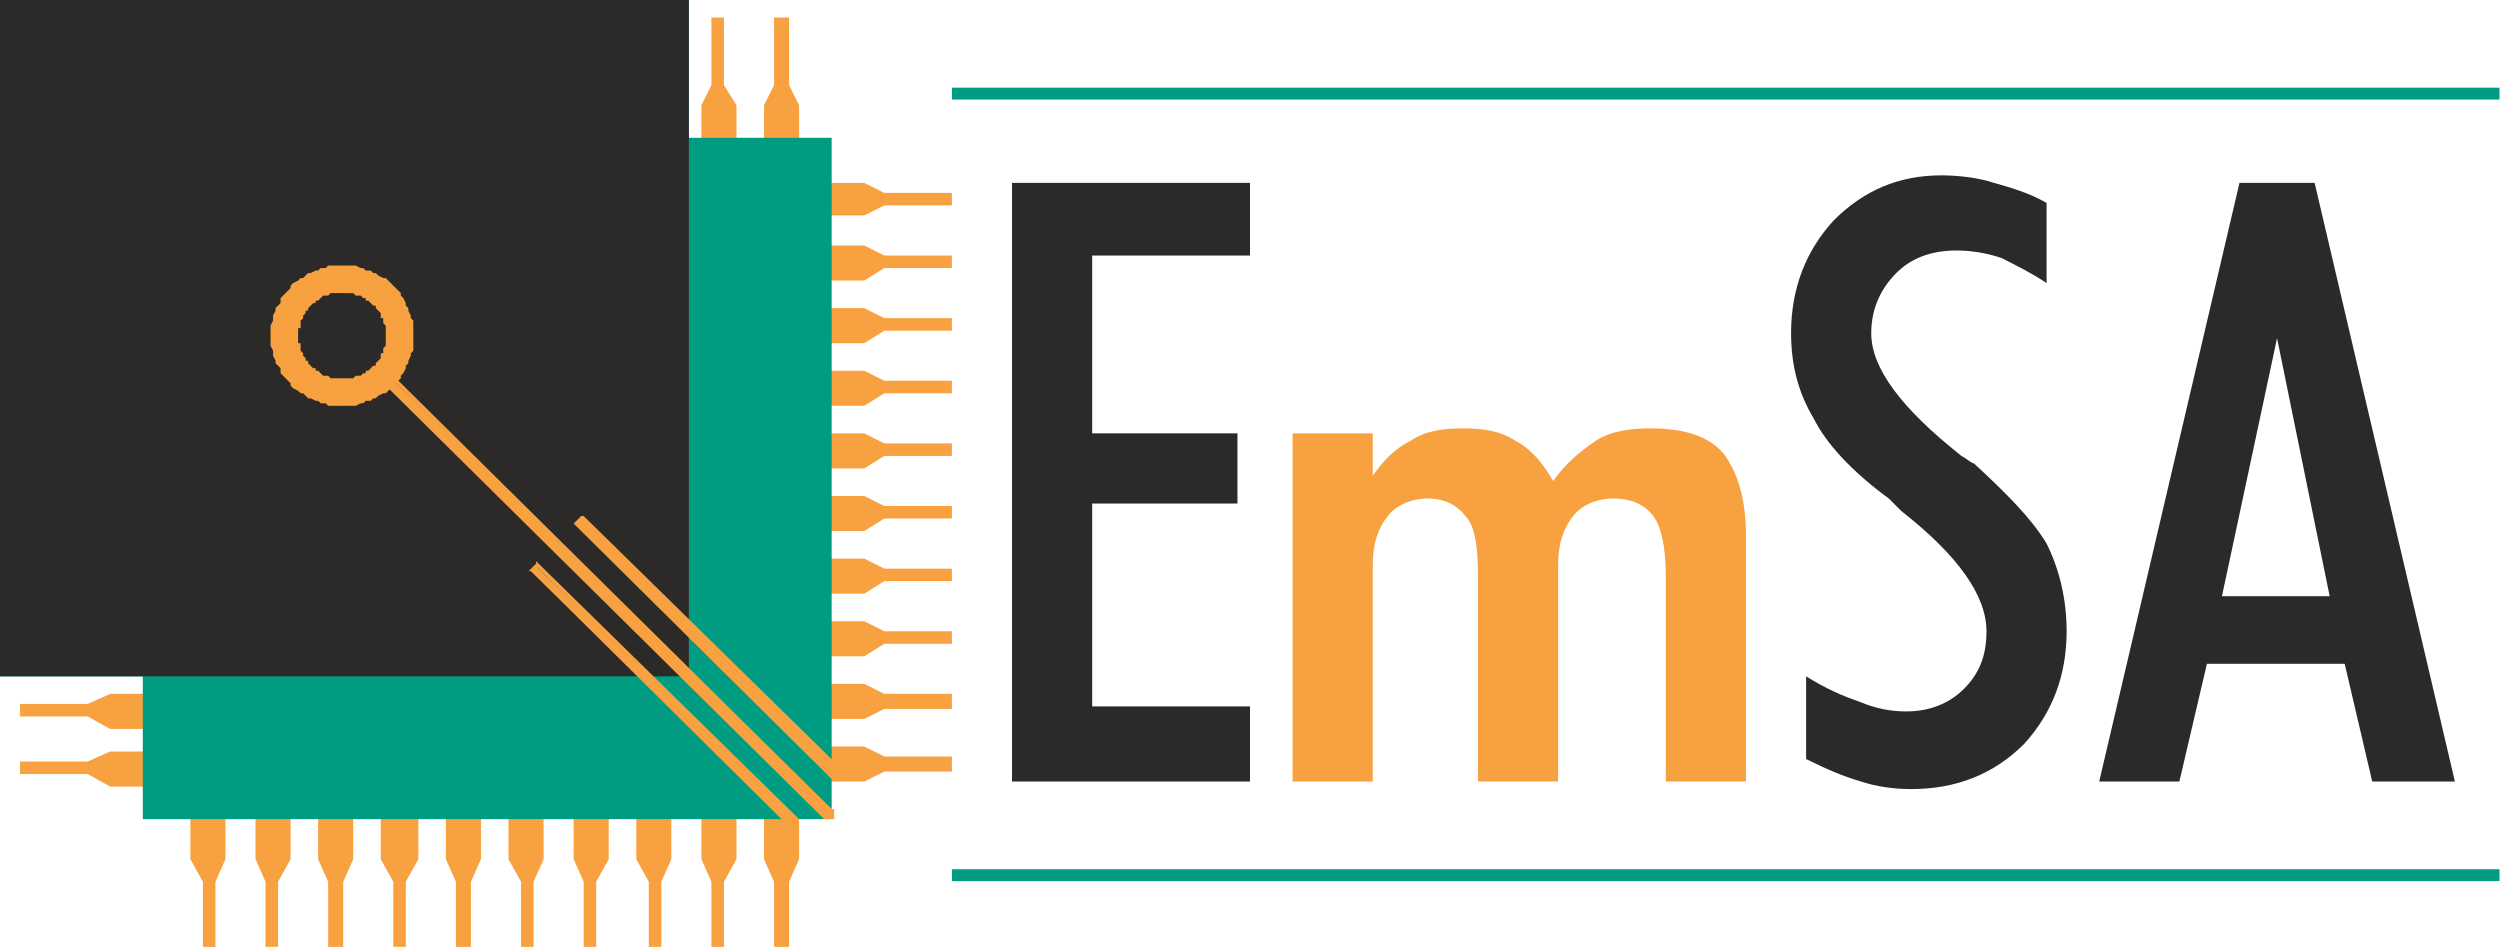 <?xml version="1.0" encoding="UTF-8"?>
<!DOCTYPE svg PUBLIC "-//W3C//DTD SVG 1.1//EN" "http://www.w3.org/Graphics/SVG/1.1/DTD/svg11.dtd">
<!-- Creator: CorelDRAW X8 -->
<svg xmlns="http://www.w3.org/2000/svg" xml:space="preserve" width="998px" height="378px" version="1.1" style="shape-rendering:geometricPrecision; text-rendering:geometricPrecision; image-rendering:optimizeQuality; fill-rule:evenodd; clip-rule:evenodd"
viewBox="0 0 998 378"
 xmlns:xlink="http://www.w3.org/1999/xlink">
 <defs>
  <style type="text/css">
   <![CDATA[
    .fil6 {fill:#009C81}
    .fil5 {fill:#2B2A29;fill-rule:nonzero}
    .fil3 {fill:#2B2A29;fill-rule:nonzero}
    .fil0 {fill:#F7A141;fill-rule:nonzero}
    .fil4 {fill:#F7A141;fill-rule:nonzero}
    .fil1 {fill:#009C81;fill-rule:nonzero}
    .fil2 {fill:#009C81;fill-rule:nonzero}
   ]]>
  </style>
 </defs>
 <g id="Ebene_x0020_1">
  <g id="_1410299419696">
   <polygon class="fil0" points="289,34 289,7 284,7 284,34 280,42 280,96 294,96 294,42 "/>
   <polygon class="fil0" points="315,34 315,7 309,7 309,34 305,42 305,96 319,96 319,42 "/>
   <polygon class="fil0" points="86,352 86,378 81,378 81,352 76,343 76,290 90,290 90,343 "/>
   <polygon class="fil0" points="111,352 111,378 106,378 106,352 102,343 102,290 116,290 116,343 "/>
   <polygon class="fil0" points="137,352 137,378 131,378 131,352 127,343 127,290 141,290 141,343 "/>
   <polygon class="fil0" points="162,352 162,378 157,378 157,352 152,343 152,290 167,290 167,343 "/>
   <polygon class="fil0" points="188,352 188,378 182,378 182,352 178,343 178,290 192,290 192,343 "/>
   <polygon class="fil0" points="213,352 213,378 208,378 208,352 203,343 203,290 217,290 217,343 "/>
   <polygon class="fil0" points="238,352 238,378 233,378 233,352 229,343 229,290 243,290 243,343 "/>
   <polygon class="fil0" points="264,352 264,378 259,378 259,352 254,343 254,290 268,290 268,343 "/>
   <polygon class="fil0" points="289,352 289,378 284,378 284,352 280,343 280,290 294,290 294,343 "/>
   <polygon class="fil0" points="315,352 315,378 309,378 309,352 305,343 305,290 319,290 319,343 "/>
   <polygon class="fil0" points="353,302 380,302 380,308 353,308 345,312 291,312 291,298 345,298 "/>
   <polygon class="fil0" points="353,277 380,277 380,283 353,283 345,287 291,287 291,273 345,273 "/>
   <polygon class="fil0" points="353,252 380,252 380,257 353,257 345,262 291,262 291,248 345,248 "/>
   <polygon class="fil0" points="353,227 380,227 380,232 353,232 345,237 291,237 291,223 345,223 "/>
   <polygon class="fil0" points="353,202 380,202 380,207 353,207 345,212 291,212 291,198 345,198 "/>
   <polygon class="fil0" points="353,177 380,177 380,182 353,182 345,187 291,187 291,173 345,173 "/>
   <polygon class="fil0" points="353,152 380,152 380,157 353,157 345,162 291,162 291,148 345,148 "/>
   <polygon class="fil0" points="353,127 380,127 380,132 353,132 345,137 291,137 291,123 345,123 "/>
   <polygon class="fil0" points="353,102 380,102 380,107 353,107 345,112 291,112 291,98 345,98 "/>
   <polygon class="fil0" points="353,77 380,77 380,82 353,82 345,86 291,86 291,73 345,73 "/>
   <polygon class="fil0" points="35,304 8,304 8,309 35,309 44,314 98,314 98,300 44,300 "/>
   <polygon class="fil0" points="35,281 8,281 8,286 35,286 44,291 98,291 98,277 44,277 "/>
   <polygon class="fil1" points="274,56 274,-1 0,-1 0,269 58,269 58,326 331,326 331,56 "/>
   <g>
    <path class="fil2" d="M275 -1l0 57 -2 0 0 -57 1 -1 1 1zm-1 -1l1 0 0 1 -1 -1zm-274 0l274 0 0 2 -274 0 -1 -1 1 -1zm-1 1l0 -1 1 0 -1 1zm0 270l0 -270 2 0 0 270 -1 1 -1 -1zm1 1l-1 0 0 -1 1 1zm58 0l-58 0 0 -2 58 0 1 1 -1 1zm0 -2l1 0 0 1 -1 -1zm-1 58l0 -57 2 0 0 57 -1 1 -1 -1zm1 1l-1 0 0 -1 1 1zm273 0l-273 0 0 -2 273 0 1 1 -1 1zm1 -1l0 1 -1 0 1 -1zm0 -270l0 270 -2 0 0 -270 1 -1 1 1zm-1 -1l1 0 0 1 -1 -1zm-57 0l57 0 0 2 -57 0 -1 -1 1 -1zm0 2l-1 0 0 -1 1 1z"/>
   </g>
   <polygon class="fil3" points="0,269 274,269 274,-1 0,-1 "/>
   <g>
    <path class="fil3" d="M274 270l-274 0 0 -2 274 0 1 1 -1 1zm1 -1l0 1 -1 0 1 -1zm0 -270l0 270 -2 0 0 -270 1 -1 1 1zm-1 -1l1 0 0 1 -1 -1zm-274 0l274 0 0 2 -274 0 -1 -1 1 -1zm-1 1l0 -1 1 0 -1 1zm0 270l0 -270 2 0 0 270 -1 1 -1 -1zm1 1l-1 0 0 -1 1 1z"/>
   </g>
   <path class="fil0" d="M109 134c0,15 12,27 28,27 15,0 27,-12 27,-27 0,-15 -12,-27 -27,-27 -16,0 -28,12 -28,27zm9 0c0,-10 8,-18 19,-18 10,0 18,8 18,18 0,10 -8,18 -18,18 -11,0 -19,-8 -19,-18z"/>
   <g>
    <path class="fil4" d="M137 160l0 2 0 0 -2 0 -1 0 -2 0 -1 0 -1 -1 -2 0 -1 -1 -1 0 -2 -1 -1 0 -1 -1 -1 -1 -1 0 -1 -1 -2 -1 -1 -1 0 -1 -1 -1 -1 -1 -1 -1 -1 -1 0 -2 -1 -1 -1 -1 0 -1 -1 -2 0 -1 0 -1 -1 -2 0 -1 0 -2 0 -1 2 0 0 1 0 2 0 1 1 1 0 2 0 1 1 1 0 1 1 1 0 1 1 2 1 1 0 1 1 1 1 1 1 0 1 1 1 1 1 1 1 1 1 0 1 1 1 1 1 0 2 1 1 0 1 0 1 1 2 0 1 0 1 0 2 0 0 0zm26 -26l2 0 0 0 0 1 0 2 0 1 0 2 -1 1 0 1 -1 2 0 1 -1 1 0 1 -1 2 -1 1 0 1 -1 1 -1 1 -1 1 -1 1 -1 1 -1 1 -1 0 -2 1 -1 1 -1 0 -1 1 -2 0 -1 1 -1 0 -2 1 -1 0 -1 0 -2 0 -1 0 0 -2 1 0 1 0 2 0 1 0 1 -1 2 0 1 0 1 -1 1 0 1 -1 1 -1 1 0 2 -1 1 -1 0 -1 1 -1 1 0 1 -1 1 -1 1 -1 0 -1 1 -2 1 -1 0 -1 1 -1 0 -1 0 -1 1 -2 0 -1 0 -1 0 -2 0 -1 0 0zm-26 -26l0 -2 0 0 1 0 2 0 1 0 1 0 2 1 1 0 1 1 2 0 1 1 1 0 1 1 2 1 1 0 1 1 1 1 1 1 1 1 1 1 1 1 0 1 1 1 1 2 0 1 1 1 0 1 1 2 0 1 1 1 0 2 0 1 0 2 0 1 -2 0 0 -1 0 -2 0 -1 0 -1 -1 -2 0 -1 0 -1 -1 -1 0 -1 -1 -1 -1 -2 0 -1 -1 -1 -1 -1 -1 -1 -1 0 -1 -1 0 -1 -1 -1 -2 -1 -1 0 -1 -1 -1 -1 -1 0 -1 -1 -1 0 -2 0 -1 -1 -1 0 -2 0 -1 0 -1 0 0 0zm-27 26l-2 0 0 0 0 -1 0 -2 0 -1 1 -2 0 -1 0 -1 1 -2 0 -1 1 -1 1 -1 0 -2 1 -1 1 -1 1 -1 1 -1 0 -1 1 -1 2 -1 1 -1 1 0 1 -1 1 -1 1 0 2 -1 1 0 1 -1 2 0 1 -1 1 0 2 0 1 0 2 0 0 2 -2 0 -1 0 -1 0 -2 0 -1 1 -1 0 -1 0 -2 1 -1 0 -1 1 -1 1 -1 0 -1 1 -1 1 -1 1 -1 1 -1 0 -1 1 -1 1 0 1 -1 1 -1 2 0 1 -1 1 0 1 -1 1 0 1 0 2 -1 1 0 1 0 2 0 1 0 0zm27 -19l0 2 0 0 -1 0 -1 0 -1 0 -1 0 -1 0 -1 1 0 0 -1 0 -1 0 -1 1 0 0 -1 1 -1 0 0 1 -1 0 -1 1 0 0 -1 1 0 1 -1 0 0 1 -1 1 0 1 0 0 -1 1 0 1 0 1 0 1 -1 0 0 1 0 1 0 1 -2 0 0 -1 0 -1 0 -1 1 -1 0 -1 0 -1 0 -1 1 0 0 -1 1 -1 0 -1 0 -1 1 -1 1 0 0 -1 1 -1 1 0 0 -1 1 0 1 -1 1 0 0 -1 1 0 1 -1 1 0 1 0 1 -1 1 0 1 0 1 0 1 0 1 0 0 0zm19 19l-2 0 0 0 0 -1 0 -1 0 -1 0 0 0 -1 -1 -1 0 -1 0 -1 -1 0 0 -1 0 -1 -1 -1 0 0 -1 -1 0 -1 -1 0 -1 -1 0 0 -1 -1 -1 0 0 -1 -1 0 -1 -1 -1 0 0 0 -1 0 -1 -1 -1 0 -1 0 -1 0 0 0 -1 0 0 -2 1 0 1 0 1 0 1 0 1 0 0 1 1 0 1 0 1 1 1 0 1 1 1 0 0 1 1 0 1 1 0 0 1 1 1 1 0 0 1 1 0 1 1 1 0 1 1 1 0 0 0 1 1 1 0 1 0 1 0 1 0 1 0 1 0 0zm-19 19l0 -2 0 0 1 0 0 0 1 0 1 0 1 0 1 -1 1 0 0 0 1 0 1 -1 1 0 0 -1 1 0 1 -1 0 0 1 -1 1 0 0 -1 1 -1 0 0 1 -1 0 -1 0 -1 1 0 0 -1 0 -1 1 -1 0 -1 0 0 0 -1 0 -1 0 -1 2 0 0 1 0 1 0 1 0 1 0 1 -1 1 0 1 0 0 -1 1 0 1 -1 1 0 1 -1 1 0 0 -1 1 -1 1 0 0 -1 1 -1 0 0 1 -1 0 -1 1 -1 0 -1 1 -1 0 -1 0 0 1 -1 0 -1 0 -1 0 -1 0 -1 0 0 0zm-20 -19l2 0 0 0 0 1 0 1 0 1 1 0 0 1 0 1 0 1 1 1 0 0 0 1 1 1 0 1 1 0 0 1 1 1 0 0 1 1 1 0 0 1 1 0 1 1 0 0 1 1 1 0 1 0 0 0 1 1 1 0 1 0 1 0 1 0 1 0 0 2 -1 0 -1 0 -1 0 -1 0 -1 0 -1 -1 -1 0 -1 0 -1 -1 -1 0 0 -1 -1 0 -1 -1 -1 0 0 -1 -1 0 -1 -1 0 -1 -1 0 -1 -1 0 -1 0 -1 -1 -1 0 -1 -1 0 0 -1 0 -1 0 -1 -1 -1 0 -1 0 -1 0 -1 0 0z"/>
   </g>
   <polygon class="fil0" points="151,150 330,326 332,326 332,323 153,148 "/>
   <g>
    <path class="fil4" d="M329 327l-179 -177 2 -1 179 176 -1 2 -1 0zm1 0l-1 0 0 0 1 0zm2 0l-2 0 0 -2 2 0 1 1 -1 1zm1 -1l0 1 -1 0 1 -1zm0 -3l0 3 -2 0 0 -3 1 0 1 0zm-1 0l1 0 0 0 -1 0zm-178 -176l178 176 -1 1 -178 -176 0 -1 1 0zm-1 0l0 -1 1 1 -1 0zm-3 2l3 -2 1 1 -2 2 -2 0 0 -1zm0 1l0 0 0 -1 0 1z"/>
   </g>
   <polygon class="fil0" points="212,228 315,329 317,327 214,226 "/>
   <g>
    <path class="fil4" d="M315 330l-103 -102 1 -1 103 101 0 2 -1 0zm1 0l-1 1 0 -1 1 0zm2 -2l-2 2 -1 -2 2 -2 1 0 0 2zm0 -2l1 1 -1 1 0 -2zm-103 -101l103 101 -1 2 -103 -102 0 -1 1 0zm-1 0l0 -1 1 1 -1 0zm-2 2l2 -2 1 1 -2 2 -1 0 0 -1zm0 1l-1 0 1 -1 0 1z"/>
   </g>
   <polygon class="fil0" points="230,209 333,310 335,308 232,207 "/>
   <g>
    <path class="fil4" d="M332 311l-102 -101 1 -2 103 101 0 2 -2 0zm2 0l-1 1 -1 -1 2 0zm2 -2l-2 2 -2 -2 2 -2 2 0 0 2zm0 -2l0 1 0 1 0 -2zm-103 -101l103 101 -2 2 -102 -101 0 -2 1 0zm-1 0l0 0 1 0 -1 0zm-2 2l2 -2 1 2 -2 2 -1 0 0 -2zm0 2l-1 -1 1 -1 0 2z"/>
   </g>
  </g>
  <path class="fil5" d="M404 312l0 -239 95 0 0 29 -63 0 0 71 58 0 0 28 -58 0 0 81 63 0 0 30 -95 0zm317 -42c8,5 15,8 21,10 7,3 13,4 19,4 9,0 17,-3 23,-9 6,-6 9,-13 9,-23 0,-14 -11,-30 -34,-48 -2,-2 -4,-4 -5,-5 -15,-11 -25,-22 -30,-32 -6,-10 -9,-21 -9,-34 0,-18 6,-33 17,-45 12,-12 26,-18 43,-18 7,0 15,1 21,3 7,2 14,4 21,8l0 32c-6,-4 -12,-7 -18,-10 -6,-2 -12,-3 -18,-3 -10,0 -18,3 -24,9 -6,6 -10,14 -10,24 0,14 12,30 36,49 2,1 4,3 5,3 13,12 23,22 29,32 5,10 8,22 8,35 0,18 -6,33 -17,45 -12,12 -27,18 -45,18 -7,0 -14,-1 -20,-3 -7,-2 -14,-5 -22,-9l0 -33zm188 -135l-22 103 43 0 -21 -103zm-71 177l56 -239 30 0 56 239 -33 0 -11 -47 -55 0 -11 47 -32 0z"/>
  <path class="fil0" d="M516 312l0 -139 32 0 0 17c4,-6 9,-11 15,-14 6,-4 13,-5 21,-5 8,0 15,1 21,5 6,3 11,9 15,16 5,-7 11,-12 17,-16 6,-4 14,-5 22,-5 13,0 23,3 29,10 6,8 9,19 9,33l0 98 -32 0 0 -82c0,-12 -2,-20 -5,-24 -3,-4 -8,-7 -16,-7 -7,0 -13,3 -16,7 -4,5 -6,11 -6,20l0 86 -32 0 0 -82c0,-11 -1,-20 -5,-24 -3,-4 -8,-7 -15,-7 -7,0 -13,3 -16,7 -4,5 -6,11 -6,20l0 86 -32 0z"/>
  <rect class="fil6" x="380" y="347" width="617.787" height="4.737"/>
  <rect class="fil6" x="380" y="35" width="617.787" height="4.737"/>
 </g>
</svg>